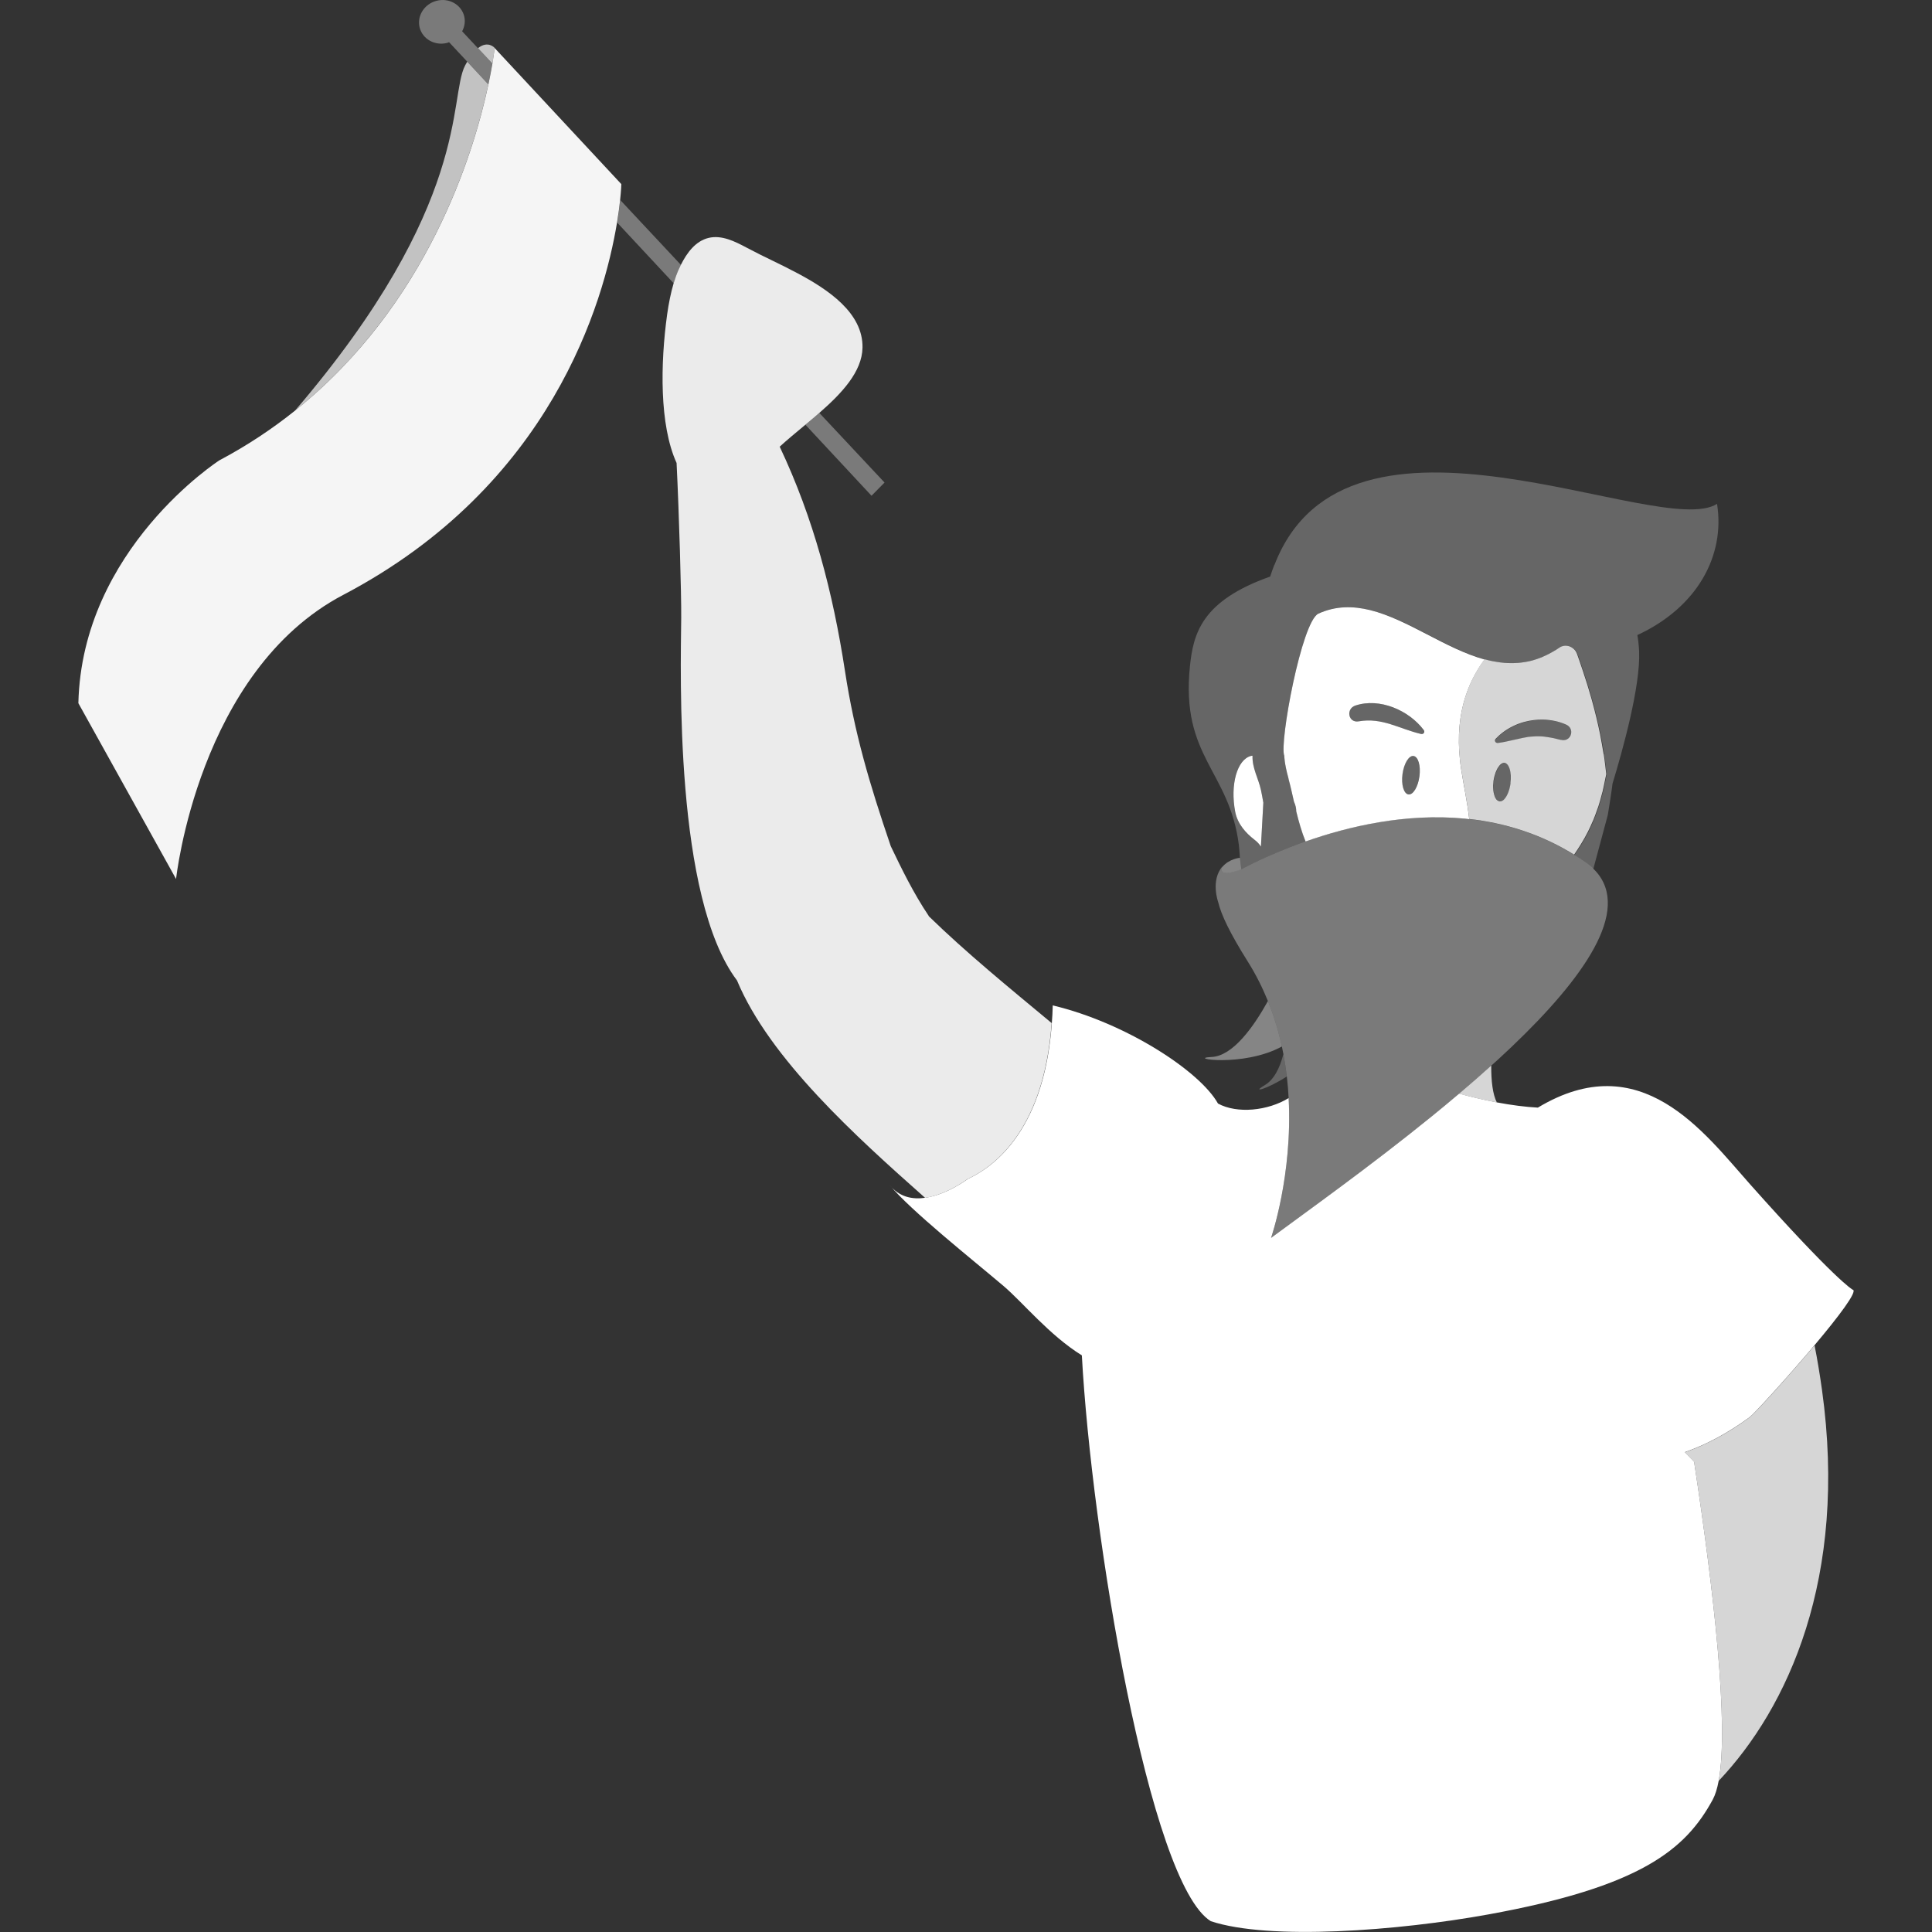 <svg viewBox="0 0 300 300" xmlns="http://www.w3.org/2000/svg"><rect x="0" y="0" width="300" height="300" fill="#333333" stroke="none"/><g fill="#fff"><path d="m 74.22 7.48 l 2.24 2.39 c .26 -1.56 .35 -2.43 .35 -2.43 s -1.03 -1.21 -2.59 .04 z" opacity=".7"/><path d="m 266.62 78.24 c -8.94 5.69 -57.39 -19.74 -68.71 9.45 -.02 .04 -.05 .05 -.06 .09 -.23 .61 -.43 1.16 -.6 1.69 -.01 .02 -.01 .04 -.02 .06 -10.62 3.75 -11.94 8.83 -12.46 13.95 -1.44 14.1 6.14 16.16 7.6 27.74 .08 .61 .11 1.29 .16 1.98 l .22 1.79 c .01 0 .02 -.01 .03 -.01 2 -1.06 5.5 -2.75 9.95 -4.32 -.6 -1.5 -1.06 -3.14 -1.45 -4.69 0 -.46 -.1 -.95 -.35 -1.49 -.3 -1.3 -.55 -2.47 -.81 -3.39 -.03 -.11 -.04 -.21 -.07 -.33 -.62 -2.22 -.63 -3.42 -.63 -3.42 -.79 -1.94 2.7 -20.89 5.31 -22.07 2.68 -1.21 5.36 -1.2 8.04 -.54 5.88 1.42 11.77 6 17.82 7.68 .37 .1 .75 .19 1.12 .26 .24 .05 .47 .09 .71 .12 .18 .03 .35 .06 .53 .08 .24 .03 .48 .06 .73 .08 .16 .01 .32 .02 .47 .02 .5 .02 1 .01 1.5 -.02 h .03 c .37 -.03 .74 -.07 1.11 -.14 .08 -.01 .15 -.03 .23 -.04 .34 -.06 .68 -.14 1.01 -.23 .03 -.01 .06 -.02 .09 -.03 .62 -.18 1.25 -.42 1.88 -.72 .32 -.15 .64 -.31 .97 -.5 .39 -.22 .78 -.45 1.17 -.72 .21 -.15 .45 -.23 .68 -.27 .02 0 .04 -.01 .06 -.01 .23 -.03 .47 -.01 .69 .05 .02 0 .03 .01 .05 .01 h .01 c .01 0 .02 0 .03 .01 .02 .01 .03 .01 .05 .01 .23 .07 .45 .19 .64 .34 0 0 .01 .01 .01 .01 .2 .16 .36 .36 .49 .6 .02 .03 .03 .07 .05 .1 v .01 c .02 .05 .05 .09 .06 .13 .12 .35 .26 .75 .42 1.2 .04 .12 .08 .24 .12 .36 .13 .39 .27 .8 .42 1.24 .06 .16 .11 .33 .16 .5 .14 .44 .29 .9 .45 1.39 .06 .19 .12 .37 .17 .56 .17 .54 .33 1.11 .5 1.7 .05 .16 .09 .31 .13 .47 .43 1.57 .86 3.29 1.23 5.15 v .02 c .15 .72 .29 1.46 .41 2.22 .04 .21 .07 .44 .1 .65 .01 .04 .01 .08 .02 .13 .05 .31 .1 .62 .14 .94 .05 .34 .08 .7 .12 1.05 .04 .38 .09 .75 .13 1.13 -.05 .28 -.11 .52 -.17 .8 -.13 .65 -.25 1.3 -.4 1.89 -.05 .21 -.11 .38 -.16 .58 -.16 .61 -.33 1.23 -.51 1.78 -.04 .13 -.09 .24 -.14 .37 -.2 .59 -.41 1.16 -.62 1.68 -.03 .08 -.07 .14 -.1 .21 -.24 .56 -.48 1.09 -.73 1.59 0 .01 -.01 .01 -.01 .02 -.69 1.36 -1.43 2.51 -2.17 3.59 .55 .34 1.1 .68 1.64 1.06 .49 .34 .92 .71 1.3 1.08 l 2.25 -8.38 c .06 -.23 .73 -4.62 .73 -4.86 1.57 -5.14 4.36 -15.16 4.13 -20.53 -.04 -.93 -.14 -1.77 -.27 -2.54 9.26 -4.28 13.66 -12.29 12.37 -20.37 z m -70.82 53.12 c -.01 -.01 -.01 -.02 0 0 l -.01 .1 c -.23 -.37 -.54 -.72 -1 -1.07 -1.33 -1 -2.63 -2.44 -2.99 -4.34 -.81 -4.22 .29 -8.1 2.45 -8.67 .07 -.02 .14 -.02 .21 -.03 h .03 v .03 c -.07 1.92 .9 3.46 1.32 5.33 .14 .63 .24 1.28 .36 1.93 l -.37 6.72 c -.01 -.02 -.01 -.01 0 0 z" opacity=".25"/><path d="m 195.81 122.71 c -.41 -1.87 -1.38 -3.42 -1.32 -5.33 0 -.01 0 -.02 0 -.03 -.01 0 -.02 0 -.03 0 -.07 .01 -.14 .02 -.21 .03 -2.16 .57 -3.25 4.45 -2.45 8.67 .36 1.9 1.67 3.33 2.99 4.34 .46 .35 .77 .7 1 1.07 l .01 -.1 .37 -6.72 c -.12 -.65 -.22 -1.3 -.36 -1.93 z"/><path d="m 230.5 102.4 c -6.02 -1.66 -11.88 -6.21 -17.73 -7.66 -2.68 -.66 -5.35 -.68 -8.04 .54 -2.61 1.18 -6.1 20.13 -5.31 22.07 0 0 .01 1.2 .63 3.42 .03 .12 .05 .22 .07 .33 .26 .92 .51 2.1 .81 3.39 .25 .54 .35 1.03 .35 1.49 .38 1.56 .84 3.19 1.45 4.69 .02 -.01 .05 -.02 .07 -.03 6.67 -2.34 15.46 -4.39 24.59 -3.53 .25 .02 .5 .06 .75 .09 -.28 -2.51 -.81 -4.98 -1.21 -7.48 -1.35 -8.35 .96 -13.73 3.58 -17.32 z m -10.09 18.15 c -.22 1.65 -.99 2.91 -1.71 2.81 s -1.14 -1.51 -.92 -3.16 .99 -2.91 1.71 -2.81 c .73 .1 1.14 1.51 .92 3.16 z m .24 -6.58 c -3.41 -.81 -6.04 -2.6 -9.68 -1.96 -1.63 .28 -2.01 -1.95 -.52 -2.45 3.77 -1.26 8.32 .73 10.62 3.79 .24 .32 -.03 .71 -.41 .62 z"/><path d="m 72.23 10.15 c -2.63 5.02 1.11 21.44 -26.41 53.6 20.6 -16.49 27.74 -39.98 30.01 -50.64 l -3.28 -3.53 c -.11 .18 -.21 .36 -.32 .57 z" opacity=".7"/><path d="m 76.81 7.45 s -.09 .87 -.35 2.43 c -.15 .87 -.35 1.96 -.62 3.23 -2.27 10.67 -9.41 34.16 -30.01 50.64 -3.52 2.82 -7.43 5.43 -11.78 7.74 0 0 -21.33 13.74 -21.88 37.7 l 15.17 27.3 s 3.44 -32.3 25.98 -44.13 c 32.33 -16.97 40.46 -45.48 42.49 -57.8 .23 -1.38 .38 -2.55 .48 -3.49 .17 -1.59 .19 -2.48 .19 -2.48 l -19.68 -21.14 z" opacity=".95"/><path d="m 144.23 142.25 c -2.4 -3.56 -4.3 -7.49 -5.91 -10.85 -3.35 -9.82 -5.64 -17.61 -7.11 -27.19 -1.87 -12.19 -4.86 -23.69 -10.14 -34.85 1.2 -1.1 2.58 -2.23 3.99 -3.41 .72 -.6 1.45 -1.21 2.17 -1.84 3.51 -3.06 6.63 -6.4 6.7 -10.12 .1 -5.41 -5.34 -9.03 -10.11 -11.57 -3.03 -1.61 -4.88 -2.37 -7.91 -3.98 -1.82 -.97 -3.86 -1.98 -5.87 -1.5 -2.02 .48 -3.37 2.29 -4.32 4.2 -.13 .27 -.26 .54 -.38 .81 -.27 .61 -.51 1.3 -.74 2.05 -.42 1.42 -.76 3.06 -1.01 4.85 -1.04 7.56 -1.22 17.13 1.47 23.04 .39 7.92 .75 20.38 .72 24.02 -.08 8.71 -1.07 43.44 8.66 56.33 5.08 12.18 18.52 24.28 29.21 33.76 3.4 -.49 6.61 -2.93 6.61 -2.93 3.11 -1.44 11.78 -6.59 13.04 -24.21 -6.63 -5.51 -13.26 -10.92 -19.1 -16.61 z" opacity=".9"/><path d="m 125.06 65.95 l 10.27 11.03 2.02 -2.05 -10.13 -10.82 c -.71 .62 -1.44 1.23 -2.17 1.84 z" opacity=".35"/><path d="m 71.76 4.86 c .38 -.71 .52 -1.53 .32 -2.35 -.46 -1.81 -2.37 -2.88 -4.28 -2.39 s -3.09 2.35 -2.64 4.15 c .46 1.81 2.37 2.88 4.28 2.39 .1 -.03 .2 -.07 .29 -.11 l 2.82 3.02 3.28 3.53 c .27 -1.27 .47 -2.36 .62 -3.23 l -2.24 -2.39 -2.46 -2.63 z" opacity=".35"/><path d="m 95.82 34.55 l 8.8 9.45 c .22 -.75 .47 -1.44 .74 -2.05 .12 -.27 .24 -.54 .38 -.81 l -9.43 -10.08 c -.1 .93 -.25 2.11 -.48 3.49 z" opacity=".35"/><path d="m 196.37 168.52 c -2.16 1.25 .33 .64 3.44 -1.36 -.13 -1.15 -.31 -2.3 -.53 -3.47 -.56 2.18 -1.47 3.99 -2.92 4.83 z" opacity=".25"/><path d="m 249.01 117.12 c -.01 -.04 -.01 -.08 -.02 -.13 -.16 -.99 -.33 -1.95 -.51 -2.87 0 -.01 0 -.02 0 -.02 -.37 -1.85 -.8 -3.58 -1.23 -5.15 -.05 -.16 -.09 -.32 -.13 -.47 -.17 -.59 -.33 -1.16 -.5 -1.7 -.06 -.19 -.12 -.38 -.17 -.56 -.15 -.49 -.3 -.95 -.45 -1.39 -.06 -.17 -.11 -.34 -.16 -.5 -.15 -.44 -.29 -.86 -.42 -1.24 -.04 -.12 -.09 -.25 -.12 -.36 -.15 -.44 -.3 -.85 -.42 -1.2 -.02 -.05 -.04 -.09 -.06 -.13 0 0 0 0 0 -.01 -.02 -.03 -.03 -.07 -.05 -.1 -.12 -.24 -.29 -.44 -.49 -.6 0 0 -.01 -.01 -.01 -.01 -.19 -.15 -.41 -.27 -.63 -.34 h -.01 c -.02 -.01 -.03 -.01 -.05 -.01 -.23 -.06 -.46 -.08 -.69 -.05 -.02 0 -.04 .01 -.06 .01 -.24 .04 -.47 .12 -.68 .27 -.39 .27 -.78 .51 -1.17 .72 -.32 .19 -.65 .35 -.97 .5 -.63 .3 -1.25 .54 -1.88 .72 -.03 .01 -.06 .02 -.09 .03 -.34 .1 -.68 .17 -1.01 .23 -.08 .02 -.15 .03 -.23 .04 -.37 .06 -.74 .11 -1.11 .14 -.01 0 -.02 0 -.03 0 -.5 .04 -1 .04 -1.5 .02 -.16 -.01 -.32 -.01 -.47 -.02 -.24 -.02 -.48 -.05 -.73 -.08 -.18 -.02 -.35 -.05 -.53 -.08 -.24 -.04 -.47 -.08 -.71 -.12 -.37 -.08 -.75 -.16 -1.12 -.27 -.03 -.01 -.06 -.01 -.09 -.02 -2.62 3.6 -4.92 8.98 -3.58 17.32 .4 2.49 .93 4.97 1.21 7.48 5.46 .61 11.01 2.27 16.29 5.54 .73 -1.07 1.47 -2.22 2.15 -3.57 0 -.01 .01 -.01 .01 -.02 .25 -.5 .49 -1.03 .73 -1.59 .03 -.07 .07 -.14 .1 -.21 .22 -.53 .42 -1.1 .62 -1.68 .04 -.13 .09 -.24 .14 -.37 .18 -.55 .35 -1.16 .51 -1.78 .05 -.2 .11 -.37 .16 -.58 .14 -.59 .27 -1.24 .4 -1.89 .05 -.27 .12 -.52 .17 -.8 -.04 -.38 -.09 -.75 -.13 -1.13 -.08 -.67 -.16 -1.35 -.26 -1.99 z m -14.45 4.51 c -.14 1.03 -.49 1.91 -.91 2.4 -.08 .1 -.17 .18 -.26 .25 -.1 .07 -.2 .12 -.3 .14 -.08 .02 -.17 .03 -.25 .02 -.06 -.01 -.12 -.04 -.18 -.07 -.11 -.05 -.22 -.12 -.31 -.24 -.02 -.03 -.04 -.06 -.06 -.09 -.07 -.1 -.13 -.22 -.18 -.35 -.14 -.36 -.23 -.82 -.25 -1.34 0 -.01 0 -.03 0 -.04 -.01 -.24 0 -.49 .03 -.75 .01 -.09 .01 -.19 .02 -.28 0 -.01 0 -.01 0 -.01 .03 -.23 .08 -.45 .13 -.67 .02 -.07 .04 -.13 .06 -.2 .04 -.15 .08 -.29 .13 -.42 .02 -.07 .05 -.13 .08 -.2 .05 -.13 .11 -.25 .17 -.36 .02 -.03 .03 -.06 .04 -.09 .01 -.02 .02 -.04 .04 -.06 .32 -.54 .7 -.86 1.08 -.81 .09 .01 .17 .04 .24 .09 .03 .02 .05 .04 .07 .06 .05 .04 .1 .08 .14 .13 .03 .03 .05 .07 .07 .1 .04 .06 .08 .11 .11 .18 .02 .04 .04 .09 .06 .13 .03 .07 .06 .14 .08 .22 .02 .05 .03 .1 .05 .16 .02 .09 .04 .18 .06 .27 .01 .06 .02 .11 .03 .17 .02 .11 .03 .22 .04 .33 0 .06 .01 .11 .01 .16 .01 .17 .01 .35 0 .54 -.01 .2 -.03 .4 -.05 .61 z m 7.84 -6.73 c -.73 -.2 -1.44 -.35 -2.15 -.45 -.16 -.02 -.32 -.05 -.48 -.07 -.6 -.06 -1.2 -.06 -1.83 -.01 -.2 .02 -.39 .02 -.6 .05 -.33 .05 -.65 .12 -.97 .18 -.47 .1 -.94 .2 -1.4 .31 -.78 .18 -1.57 .36 -2.37 .46 -.09 .01 -.17 -.01 -.24 -.04 -.15 -.07 -.24 -.23 -.22 -.39 .01 -.08 .05 -.16 .12 -.23 .31 -.33 .64 -.63 .99 -.9 1 -.78 2.17 -1.36 3.4 -1.7 .48 -.13 .97 -.23 1.46 -.29 s .99 -.09 1.49 -.08 c 1.24 .03 2.47 .28 3.59 .78 .54 .24 .78 .68 .8 1.12 v .02 c .02 .75 -.63 1.49 -1.61 1.22 z" opacity=".8"/><path d="m 281.77 208.89 c -4.3 5.12 -9.41 10.7 -10.06 11.17 -3.36 2.47 -6.77 4.3 -10.1 5.45 .48 .51 .97 1.01 1.45 1.5 3.11 20.39 5.41 40.87 3.82 49.52 10.72 -11.32 20.09 -31.52 16.04 -60.7 -.35 -2.49 -.73 -4.79 -1.16 -6.94 z" opacity=".8"/><path d="m 231.56 165.46 c -1.62 1.47 -3.29 2.92 -5 4.37 1.99 .54 3.97 1 5.87 1.36 -.65 -1.26 -.89 -3.4 -.87 -5.72 z" opacity=".8"/><path d="m 287.71 200.28 c -.07 -.02 -2.79 -1.58 -15.98 -16.41 -7.17 -8.06 -16.93 -21.51 -32.93 -11.88 -1.91 -.1 -4.08 -.38 -6.36 -.81 -1.9 -.36 -3.88 -.82 -5.87 -1.36 -.13 .11 -.26 .22 -.39 .33 -1.27 1.08 -2.56 2.14 -3.85 3.19 -9.63 7.82 -19.42 14.78 -24.96 18.88 0 0 3.37 -9.74 2.73 -21.71 -3.23 1.98 -7.98 2.47 -10.97 .85 -2.82 -5.05 -14.35 -12.55 -25.66 -15.24 -.02 .95 -.07 1.85 -.14 2.73 -1.25 17.61 -9.93 22.77 -13.04 24.21 0 0 -3.21 2.44 -6.61 2.93 -1.99 .29 -4.04 -.09 -5.56 -2.01 3.25 3.97 12.94 11.66 17.71 15.71 3 2.55 7.12 7.65 12.16 10.77 1.49 27.54 10.47 81.96 20.02 87.86 9.08 3.02 29.13 1.49 43.11 -1.05 23.61 -4.29 30.61 -10.03 34.84 -17.84 .39 -.72 .69 -1.7 .92 -2.92 1.59 -8.65 -.71 -29.13 -3.82 -49.52 -.48 -.49 -.96 -1 -1.45 -1.5 3.33 -1.15 6.73 -2.98 10.1 -5.45 .65 -.48 5.76 -6.06 10.06 -11.17 3.67 -4.36 6.74 -8.39 5.93 -8.61 z"/><path d="m 188.12 164.13 c -4.02 .18 4.9 1.66 10.93 -1.63 -.51 -2.35 -1.22 -4.72 -2.17 -7.06 -2.24 4.05 -5.46 8.55 -8.76 8.69 z" opacity=".4"/><path d="m 192.61 135.03 c .05 -.02 .09 -.03 .14 -.04 l -.22 -1.79 s 0 0 0 0 c -.02 0 -1.69 .14 -2.75 1.45 -.18 .39 -.48 1.56 2.82 .39 z" opacity=".4"/><path d="m 217.77 120.2 c -.22 1.65 .2 3.07 .92 3.16 s 1.5 -1.16 1.71 -2.81 c .22 -1.65 -.2 -3.07 -.92 -3.16 -.73 -.1 -1.5 1.16 -1.71 2.81 z" opacity=".25"/><path d="m 231.99 123.19 c .01 .02 0 .05 .01 .07 .04 .16 .08 .31 .14 .44 .05 .13 .11 .25 .18 .35 .02 .03 .04 .07 .06 .09 .09 .11 .2 .19 .31 .24 .06 .03 .11 .06 .18 .07 .08 .01 .17 0 .25 -.02 .1 -.03 .2 -.07 .3 -.14 .09 -.07 .18 -.15 .26 -.25 .42 -.49 .77 -1.37 .91 -2.4 0 -.03 .01 -.07 .01 -.1 .02 -.17 .04 -.33 .04 -.49 0 -.01 0 -.01 0 -.02 .01 -.19 .01 -.37 0 -.54 0 -.06 -.01 -.11 -.01 -.16 -.01 -.11 -.02 -.23 -.04 -.33 -.01 -.06 -.02 -.12 -.03 -.17 -.02 -.09 -.04 -.19 -.06 -.27 -.02 -.06 -.03 -.11 -.05 -.16 -.03 -.08 -.05 -.15 -.08 -.22 -.02 -.05 -.04 -.09 -.06 -.13 -.03 -.07 -.07 -.12 -.11 -.18 -.02 -.03 -.05 -.07 -.07 -.1 -.05 -.05 -.09 -.09 -.14 -.13 -.02 -.02 -.05 -.04 -.07 -.06 -.08 -.05 -.16 -.08 -.24 -.09 -.09 -.01 -.18 0 -.27 .03 0 0 0 0 -.01 0 -.01 .01 -.03 .02 -.04 .02 -.08 .03 -.16 .07 -.24 .13 -.01 0 -.01 .01 -.02 .02 -.08 .06 -.15 .13 -.23 .21 -.01 .01 -.02 .02 -.02 .03 -.09 .11 -.17 .23 -.25 .37 -.01 .02 -.02 .04 -.04 .06 -.02 .03 -.03 .06 -.04 .09 -.06 .11 -.11 .23 -.17 .36 -.03 .06 -.05 .13 -.08 .2 -.05 .13 -.09 .27 -.13 .42 -.02 .07 -.04 .13 -.06 .2 -.05 .21 -.1 .43 -.13 .67 v .01 c -.01 .1 -.02 .19 -.02 .28 -.02 .26 -.03 .51 -.03 .75 v .04 c .01 .31 .05 .58 .11 .83 z" opacity=".25"/><path d="m 232.38 115.35 c .07 .03 .14 .05 .24 .04 .4 -.05 .8 -.12 1.2 -.2 s .79 -.17 1.18 -.26 c .47 -.11 .93 -.22 1.4 -.31 .32 -.07 .64 -.13 .97 -.18 .2 -.03 .4 -.03 .6 -.05 .62 -.05 1.23 -.06 1.83 .01 .16 .02 .32 .04 .48 .07 .36 .05 .71 .12 1.07 .19 .36 .08 .72 .16 1.08 .26 .86 .23 1.46 -.3 1.58 -.94 .02 -.09 .03 -.19 .03 -.28 0 -.01 0 -.02 0 -.02 0 -.11 -.02 -.22 -.06 -.33 -.1 -.32 -.34 -.62 -.74 -.8 -1.12 -.5 -2.35 -.76 -3.59 -.78 -.5 -.01 -.99 .02 -1.49 .08 -.49 .06 -.98 .16 -1.46 .29 -.93 .26 -1.82 .64 -2.63 1.15 -.27 .17 -.53 .35 -.78 .55 -.35 .28 -.69 .57 -.99 .9 -.07 .07 -.1 .15 -.12 .23 -.02 .17 .06 .32 .22 .39 z" opacity=".25"/><path d="m 210.96 112.01 c 3.65 -.64 6.27 1.15 9.68 1.96 .38 .09 .65 -.3 .41 -.62 -2.3 -3.06 -6.85 -5.05 -10.62 -3.79 -1.49 .5 -1.1 2.73 .52 2.45 z" opacity=".25"/><path d="m 247.43 134.92 c -.38 -.38 -.81 -.74 -1.3 -1.08 -.54 -.38 -1.09 -.72 -1.64 -1.06 -.03 -.02 -.05 -.03 -.07 -.05 -5.27 -3.27 -10.83 -4.94 -16.29 -5.54 -.25 -.03 -.5 -.07 -.75 -.09 -9.13 -.86 -17.92 1.19 -24.59 3.53 -.02 .01 -.05 .02 -.07 .03 -4.44 1.57 -7.95 3.26 -9.95 4.32 -.01 0 -.02 .01 -.03 .01 -.05 .01 -.09 .03 -.14 .04 -3.31 1.17 -3 0 -2.82 -.39 .03 -.07 .06 -.12 .06 -.12 -1.91 2.18 -.68 5.56 -.68 5.56 .47 1.98 1.84 4.85 4.62 9.27 1.25 1.99 2.26 4.03 3.1 6.09 .95 2.34 1.66 4.71 2.17 7.06 .09 .4 .17 .79 .24 1.19 .22 1.17 .39 2.32 .53 3.47 .13 1.14 .23 2.26 .28 3.36 .64 11.96 -2.73 21.71 -2.73 21.71 5.54 -4.1 15.33 -11.06 24.96 -18.88 1.29 -1.05 2.58 -2.12 3.85 -3.19 .13 -.11 .26 -.22 .39 -.33 1.7 -1.44 3.37 -2.9 5 -4.37 .35 -.31 .7 -.63 1.05 -.94 11.52 -10.58 20.05 -21.37 16.04 -28.07 -.32 -.54 -.73 -1.05 -1.22 -1.53 z" opacity=".35"/></g></svg>
